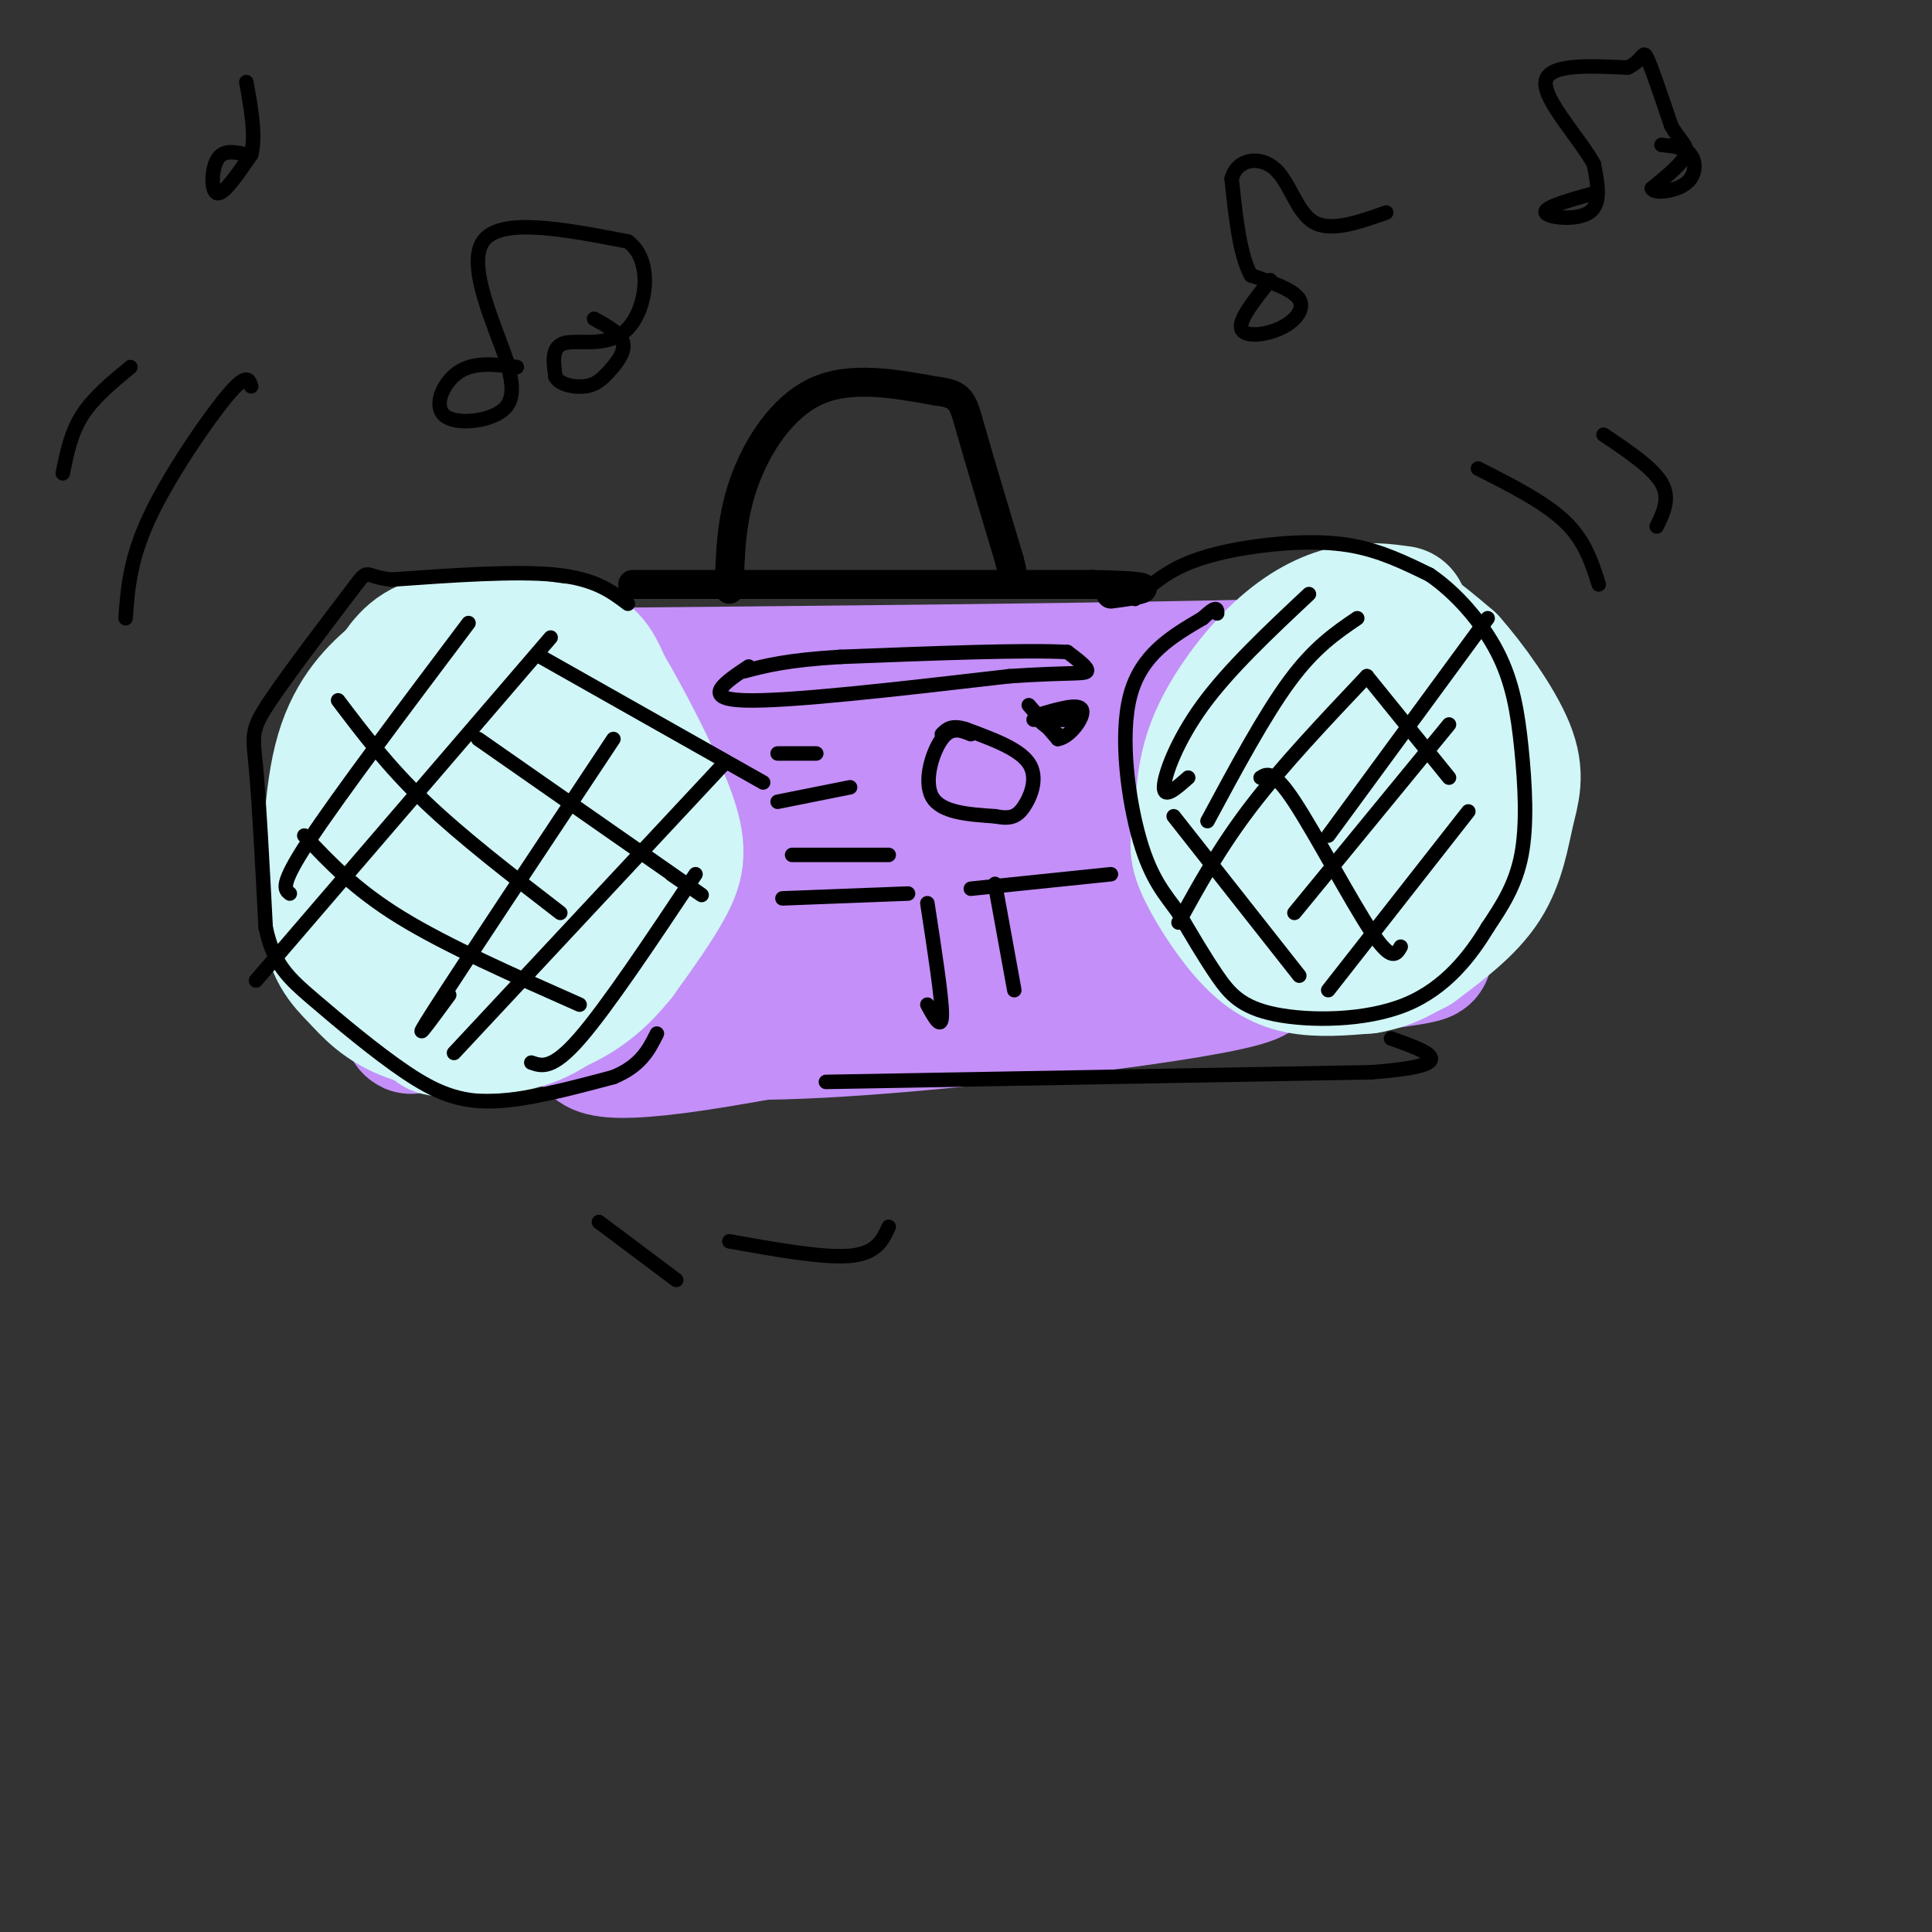 <svg viewBox='0 0 400 400' version='1.1' xmlns='http://www.w3.org/2000/svg' xmlns:xlink='http://www.w3.org/1999/xlink'><rect x="0" y="0" width="400" height="400" fill="#333333" stroke="none"/><g fill='none' stroke='#C48FF8' stroke-width='28' stroke-linecap='round' stroke-linejoin='round'><path d='M121,171c61.113,-7.869 122.226,-15.738 153,-19c30.774,-3.262 31.208,-1.917 27,1c-4.208,2.917 -13.060,7.405 -40,13c-26.940,5.595 -71.970,12.298 -117,19'/><path d='M144,185c1.499,-1.482 63.747,-14.688 97,-20c33.253,-5.312 37.512,-2.732 38,-1c0.488,1.732 -2.794,2.615 1,3c3.794,0.385 14.666,0.272 -15,8c-29.666,7.728 -99.869,23.298 -114,28c-14.131,4.702 27.811,-1.465 56,-7c28.189,-5.535 42.625,-10.439 48,-12c5.375,-1.561 1.687,0.219 -2,2'/><path d='M253,186c-5.605,2.209 -18.617,6.733 -42,9c-23.383,2.267 -57.136,2.279 -75,0c-17.864,-2.279 -19.839,-6.848 -24,-11c-4.161,-4.152 -10.507,-7.886 -11,-11c-0.493,-3.114 4.867,-5.608 2,-6c-2.867,-0.392 -13.962,1.316 7,-2c20.962,-3.316 73.981,-11.658 127,-20'/><path d='M237,145c26.378,-3.689 28.822,-2.911 3,0c-25.822,2.911 -79.911,7.956 -134,13'/><path d='M106,158c-19.422,0.778 -0.978,-3.778 31,-8c31.978,-4.222 77.489,-8.111 123,-12'/><path d='M260,138c27.000,-1.956 33.000,-0.844 4,0c-29.000,0.844 -93.000,1.422 -157,2'/><path d='M107,140c0.067,0.533 78.733,0.867 122,0c43.267,-0.867 51.133,-2.933 59,-5'/><path d='M288,135c6.812,2.144 -5.657,10.003 -9,14c-3.343,3.997 2.439,4.132 -18,10c-20.439,5.868 -67.101,17.467 -89,24c-21.899,6.533 -19.035,7.998 -20,10c-0.965,2.002 -5.760,4.539 -2,6c3.760,1.461 16.074,1.846 24,1c7.926,-0.846 11.463,-2.923 15,-5'/><path d='M189,195c6.881,-2.258 16.584,-5.403 29,-6c12.416,-0.597 27.544,1.356 32,1c4.456,-0.356 -1.762,-3.019 -35,1c-33.238,4.019 -93.497,14.720 -117,19c-23.503,4.280 -10.252,2.140 3,0'/><path d='M101,210c3.803,0.500 11.809,1.750 21,0c9.191,-1.750 19.567,-6.500 51,-9c31.433,-2.500 83.924,-2.750 87,0c3.076,2.750 -43.264,8.500 -72,11c-28.736,2.500 -39.868,1.750 -51,1'/><path d='M137,213c-10.547,-0.043 -11.415,-0.651 -13,1c-1.585,1.651 -3.888,5.560 20,2c23.888,-3.560 73.968,-14.589 103,-19c29.032,-4.411 37.016,-2.206 45,0'/><path d='M292,197c6.667,0.333 0.833,1.167 -5,2'/></g>
<g fill='none' stroke='#D0F6F7' stroke-width='28' stroke-linecap='round' stroke-linejoin='round'><path d='M117,135c-9.583,-1.417 -19.167,-2.833 -25,-2c-5.833,0.833 -7.917,3.917 -10,7'/><path d='M82,140c-3.867,3.178 -8.533,7.622 -11,16c-2.467,8.378 -2.733,20.689 -3,33'/><path d='M68,189c0.518,7.622 3.314,10.177 6,13c2.686,2.823 5.262,5.914 11,8c5.738,2.086 14.640,3.167 21,2c6.360,-1.167 10.180,-4.584 14,-8'/><path d='M120,204c3.428,-4.471 4.999,-11.648 6,-18c1.001,-6.352 1.433,-11.878 0,-17c-1.433,-5.122 -4.732,-9.841 -9,-12c-4.268,-2.159 -9.505,-1.760 -12,-1c-2.495,0.760 -2.247,1.880 -2,3'/><path d='M103,159c-2.891,6.766 -9.120,22.180 -11,30c-1.880,7.820 0.588,8.047 3,8c2.412,-0.047 4.768,-0.366 7,-1c2.232,-0.634 4.341,-1.581 7,-8c2.659,-6.419 5.867,-18.308 5,-27c-0.867,-8.692 -5.810,-14.186 -9,-17c-3.190,-2.814 -4.626,-2.947 -6,-2c-1.374,0.947 -2.687,2.973 -4,5'/><path d='M95,147c-1.741,3.493 -4.094,9.726 -6,16c-1.906,6.274 -3.367,12.589 -1,17c2.367,4.411 8.560,6.918 14,7c5.440,0.082 10.126,-2.262 13,-9c2.874,-6.738 3.937,-17.869 5,-29'/><path d='M120,149c-1.667,-6.714 -8.333,-9.000 -9,-11c-0.667,-2.000 4.667,-3.714 8,-3c3.333,0.714 4.667,3.857 6,7'/><path d='M125,142c3.750,6.250 10.125,18.375 13,26c2.875,7.625 2.250,10.750 0,15c-2.250,4.250 -6.125,9.625 -10,15'/><path d='M128,198c-3.667,4.536 -7.833,8.375 -15,11c-7.167,2.625 -17.333,4.036 -21,4c-3.667,-0.036 -0.833,-1.518 2,-3'/><path d='M290,127c-3.435,-0.470 -6.869,-0.940 -11,0c-4.131,0.940 -8.958,3.292 -14,8c-5.042,4.708 -10.298,11.774 -13,18c-2.702,6.226 -2.851,11.613 -3,17'/><path d='M249,170c-0.879,3.931 -1.576,5.260 0,9c1.576,3.740 5.424,9.892 9,14c3.576,4.108 6.879,6.174 11,7c4.121,0.826 9.061,0.413 14,0'/><path d='M283,200c4.698,-0.830 9.444,-2.906 13,-8c3.556,-5.094 5.922,-13.208 7,-20c1.078,-6.792 0.866,-12.264 0,-16c-0.866,-3.736 -2.387,-5.737 -4,-8c-1.613,-2.263 -3.318,-4.790 -6,-6c-2.682,-1.210 -6.341,-1.105 -10,-1'/><path d='M283,141c-5.300,5.271 -13.550,18.948 -18,27c-4.450,8.052 -5.101,10.479 -1,12c4.101,1.521 12.955,2.137 18,0c5.045,-2.137 6.280,-7.026 8,-11c1.720,-3.974 3.925,-7.031 1,-9c-2.925,-1.969 -10.978,-2.848 -15,-1c-4.022,1.848 -4.011,6.424 -4,11'/><path d='M272,170c1.531,-1.715 7.359,-11.501 10,-20c2.641,-8.499 2.096,-15.711 3,-19c0.904,-3.289 3.258,-2.654 6,-1c2.742,1.654 5.871,4.327 9,7'/><path d='M300,137c4.075,4.569 9.762,12.493 12,18c2.238,5.507 1.026,8.598 0,13c-1.026,4.402 -1.864,10.115 -5,15c-3.136,4.885 -8.568,8.943 -14,13'/><path d='M293,196c-5.000,2.833 -10.500,3.417 -16,4'/></g>
<g fill='none' stroke='#000000' stroke-width='6' stroke-linecap='round' stroke-linejoin='round'><path d='M151,122c0.156,-7.178 0.311,-14.356 3,-22c2.689,-7.644 7.911,-15.756 15,-19c7.089,-3.244 16.044,-1.622 25,0'/><path d='M194,81c5.089,0.578 5.311,2.022 7,8c1.689,5.978 4.844,16.489 8,27'/><path d='M209,116c1.333,5.167 0.667,4.583 0,4'/><path d='M131,121c0.000,0.000 95.000,0.000 95,0'/><path d='M226,121c16.500,0.333 10.250,1.167 4,2'/></g>
<g fill='none' stroke='#000000' stroke-width='3' stroke-linecap='round' stroke-linejoin='round'><path d='M130,125c-3.417,-2.583 -6.833,-5.167 -15,-6c-8.167,-0.833 -21.083,0.083 -34,1'/><path d='M81,120c-6.096,-0.668 -4.335,-2.839 -8,2c-3.665,4.839 -12.756,16.687 -17,23c-4.244,6.313 -3.641,7.089 -3,14c0.641,6.911 1.321,19.955 2,33'/><path d='M55,192c1.630,7.705 4.705,10.467 10,15c5.295,4.533 12.810,10.836 19,15c6.190,4.164 11.054,6.190 18,6c6.946,-0.190 15.973,-2.595 25,-5'/><path d='M127,223c5.667,-2.333 7.333,-5.667 9,-9'/><path d='M97,129c-13.417,17.833 -26.833,35.667 -33,45c-6.167,9.333 -5.083,10.167 -4,11'/><path d='M114,132c0.000,0.000 -61.000,71.000 -61,71'/><path d='M127,153c-15.667,23.583 -31.333,47.167 -37,56c-5.667,8.833 -1.333,2.917 3,-3'/><path d='M150,158c0.000,0.000 -56.000,60.000 -56,60'/><path d='M144,181c-9.167,13.750 -18.333,27.500 -24,34c-5.667,6.500 -7.833,5.750 -10,5'/><path d='M63,173c5.250,5.583 10.500,11.167 20,17c9.500,5.833 23.250,11.917 37,18'/><path d='M99,153c18.167,12.667 36.333,25.333 43,30c6.667,4.667 1.833,1.333 -3,-2'/><path d='M70,145c5.167,6.833 10.333,13.667 18,21c7.667,7.333 17.833,15.167 28,23'/><path d='M112,136c0.000,0.000 46.000,26.000 46,26'/><path d='M235,124c2.887,-2.542 5.774,-5.083 10,-7c4.226,-1.917 9.792,-3.208 16,-4c6.208,-0.792 13.060,-1.083 19,0c5.940,1.083 10.970,3.542 16,6'/><path d='M296,119c5.365,3.643 10.778,9.750 14,16c3.222,6.250 4.252,12.644 5,20c0.748,7.356 1.214,15.673 0,22c-1.214,6.327 -4.107,10.663 -7,15'/><path d='M308,192c-3.463,5.737 -8.619,12.579 -17,16c-8.381,3.421 -19.987,3.421 -27,2c-7.013,-1.421 -9.432,-4.263 -12,-8c-2.568,-3.737 -5.284,-8.368 -8,-13'/><path d='M244,189c-2.750,-3.810 -5.625,-6.833 -8,-15c-2.375,-8.167 -4.250,-21.476 -2,-30c2.250,-8.524 8.625,-12.262 15,-16'/><path d='M249,128c3.000,-2.833 3.000,-1.917 3,-1'/><path d='M271,123c-8.289,7.778 -16.578,15.556 -22,23c-5.422,7.444 -7.978,14.556 -8,17c-0.022,2.444 2.489,0.222 5,-2'/><path d='M308,128c0.000,0.000 -33.000,45.000 -33,45'/><path d='M300,150c0.000,0.000 -32.000,39.000 -32,39'/><path d='M304,168c0.000,0.000 -29.000,37.000 -29,37'/><path d='M281,128c-4.417,3.000 -8.833,6.000 -14,13c-5.167,7.000 -11.083,18.000 -17,29'/><path d='M283,140c-8.750,9.250 -17.500,18.500 -24,27c-6.500,8.500 -10.750,16.250 -15,24'/><path d='M243,169c0.000,0.000 26.000,33.000 26,33'/><path d='M261,161c1.311,-0.822 2.622,-1.644 7,5c4.378,6.644 11.822,20.756 16,27c4.178,6.244 5.089,4.622 6,3'/><path d='M283,140c0.000,0.000 17.000,21.000 17,21'/><path d='M155,138c-5.000,3.333 -10.000,6.667 -1,7c9.000,0.333 32.000,-2.333 55,-5'/><path d='M209,140c12.289,-0.822 15.511,-0.378 16,-1c0.489,-0.622 -1.756,-2.311 -4,-4'/><path d='M221,135c-8.500,-0.500 -27.750,0.250 -47,1'/><path d='M174,136c-11.167,0.667 -15.583,1.833 -20,3'/><path d='M201,152c-2.022,-0.822 -4.044,-1.644 -6,1c-1.956,2.644 -3.844,8.756 -2,12c1.844,3.244 7.422,3.622 13,4'/><path d='M206,169c3.155,0.619 4.542,0.167 6,-2c1.458,-2.167 2.988,-6.048 1,-9c-1.988,-2.952 -7.494,-4.976 -13,-7'/><path d='M200,151c-3.000,-1.000 -4.000,0.000 -5,1'/><path d='M218,149c0.000,0.000 4.000,0.000 4,0'/><path d='M222,149c-0.667,0.000 -4.333,0.000 -8,0'/><path d='M213,146c0.000,0.000 6.000,7.000 6,7'/><path d='M219,153c2.444,-0.289 5.556,-4.511 5,-6c-0.556,-1.489 -4.778,-0.244 -9,1'/><path d='M215,148c-0.833,0.833 1.583,2.417 4,4'/><path d='M161,156c0.000,0.000 8.000,0.000 8,0'/><path d='M161,166c0.000,0.000 15.000,-3.000 15,-3'/><path d='M164,177c0.000,0.000 20.000,0.000 20,0'/><path d='M192,187c1.500,9.750 3.000,19.500 3,23c0.000,3.500 -1.500,0.750 -3,-2'/><path d='M188,185c0.000,0.000 -26.000,1.000 -26,1'/><path d='M201,184c0.000,0.000 29.000,-3.000 29,-3'/><path d='M206,183c0.000,0.000 4.000,22.000 4,22'/><path d='M306,97c6.917,3.500 13.833,7.000 18,11c4.167,4.000 5.583,8.500 7,13'/><path d='M332,90c5.083,3.417 10.167,6.833 12,10c1.833,3.167 0.417,6.083 -1,9'/><path d='M52,80c-0.444,-1.467 -0.889,-2.933 -5,2c-4.111,4.933 -11.889,16.267 -16,25c-4.111,8.733 -4.556,14.867 -5,21'/><path d='M27,76c-3.833,3.167 -7.667,6.333 -10,10c-2.333,3.667 -3.167,7.833 -4,12'/><path d='M263,58c-3.262,4.077 -6.524,8.155 -6,10c0.524,1.845 4.833,1.458 8,0c3.167,-1.458 5.190,-3.988 4,-6c-1.190,-2.012 -5.595,-3.506 -10,-5'/><path d='M259,57c-2.333,-4.167 -3.167,-12.083 -4,-20'/><path d='M255,37c1.119,-4.226 5.917,-4.792 9,-2c3.083,2.792 4.452,8.940 8,11c3.548,2.060 9.274,0.030 15,-2'/><path d='M330,40c-5.200,1.467 -10.400,2.933 -10,4c0.400,1.067 6.400,1.733 9,0c2.600,-1.733 1.800,-5.867 1,-10'/><path d='M330,34c-2.822,-5.200 -10.378,-13.200 -10,-17c0.378,-3.800 8.689,-3.400 17,-3'/><path d='M337,14c3.311,-1.533 3.089,-3.867 4,-2c0.911,1.867 2.956,7.933 5,14'/><path d='M346,26c1.756,3.200 3.644,4.200 3,6c-0.644,1.800 -3.822,4.400 -7,7'/><path d='M342,39c0.369,1.190 4.792,0.667 7,-1c2.208,-1.667 2.202,-4.476 1,-6c-1.202,-1.524 -3.601,-1.762 -6,-2'/><path d='M107,76c-4.381,-0.565 -8.762,-1.131 -12,1c-3.238,2.131 -5.333,6.958 -3,9c2.333,2.042 9.095,1.298 12,-1c2.905,-2.298 1.952,-6.149 1,-10'/><path d='M105,75c-2.289,-7.111 -8.511,-19.889 -5,-25c3.511,-5.111 16.756,-2.556 30,0'/><path d='M130,50c5.393,3.976 3.875,13.917 0,18c-3.875,4.083 -10.107,2.310 -13,3c-2.893,0.690 -2.446,3.845 -2,7'/><path d='M115,78c0.813,1.638 3.847,2.233 6,2c2.153,-0.233 3.426,-1.293 5,-3c1.574,-1.707 3.450,-4.059 3,-6c-0.450,-1.941 -3.225,-3.470 -6,-5'/><path d='M51,32c-2.378,-0.533 -4.756,-1.067 -6,1c-1.244,2.067 -1.356,6.733 0,7c1.356,0.267 4.178,-3.867 7,-8'/><path d='M52,32c1.000,-3.833 0.000,-9.417 -1,-15'/><path d='M151,257c9.750,1.750 19.500,3.500 25,3c5.500,-0.500 6.750,-3.250 8,-6'/><path d='M124,253c0.000,0.000 16.000,12.000 16,12'/><path d='M171,224c0.000,0.000 113.000,-2.000 113,-2'/><path d='M284,222c19.500,-1.500 11.750,-4.250 4,-7'/></g>
</svg>